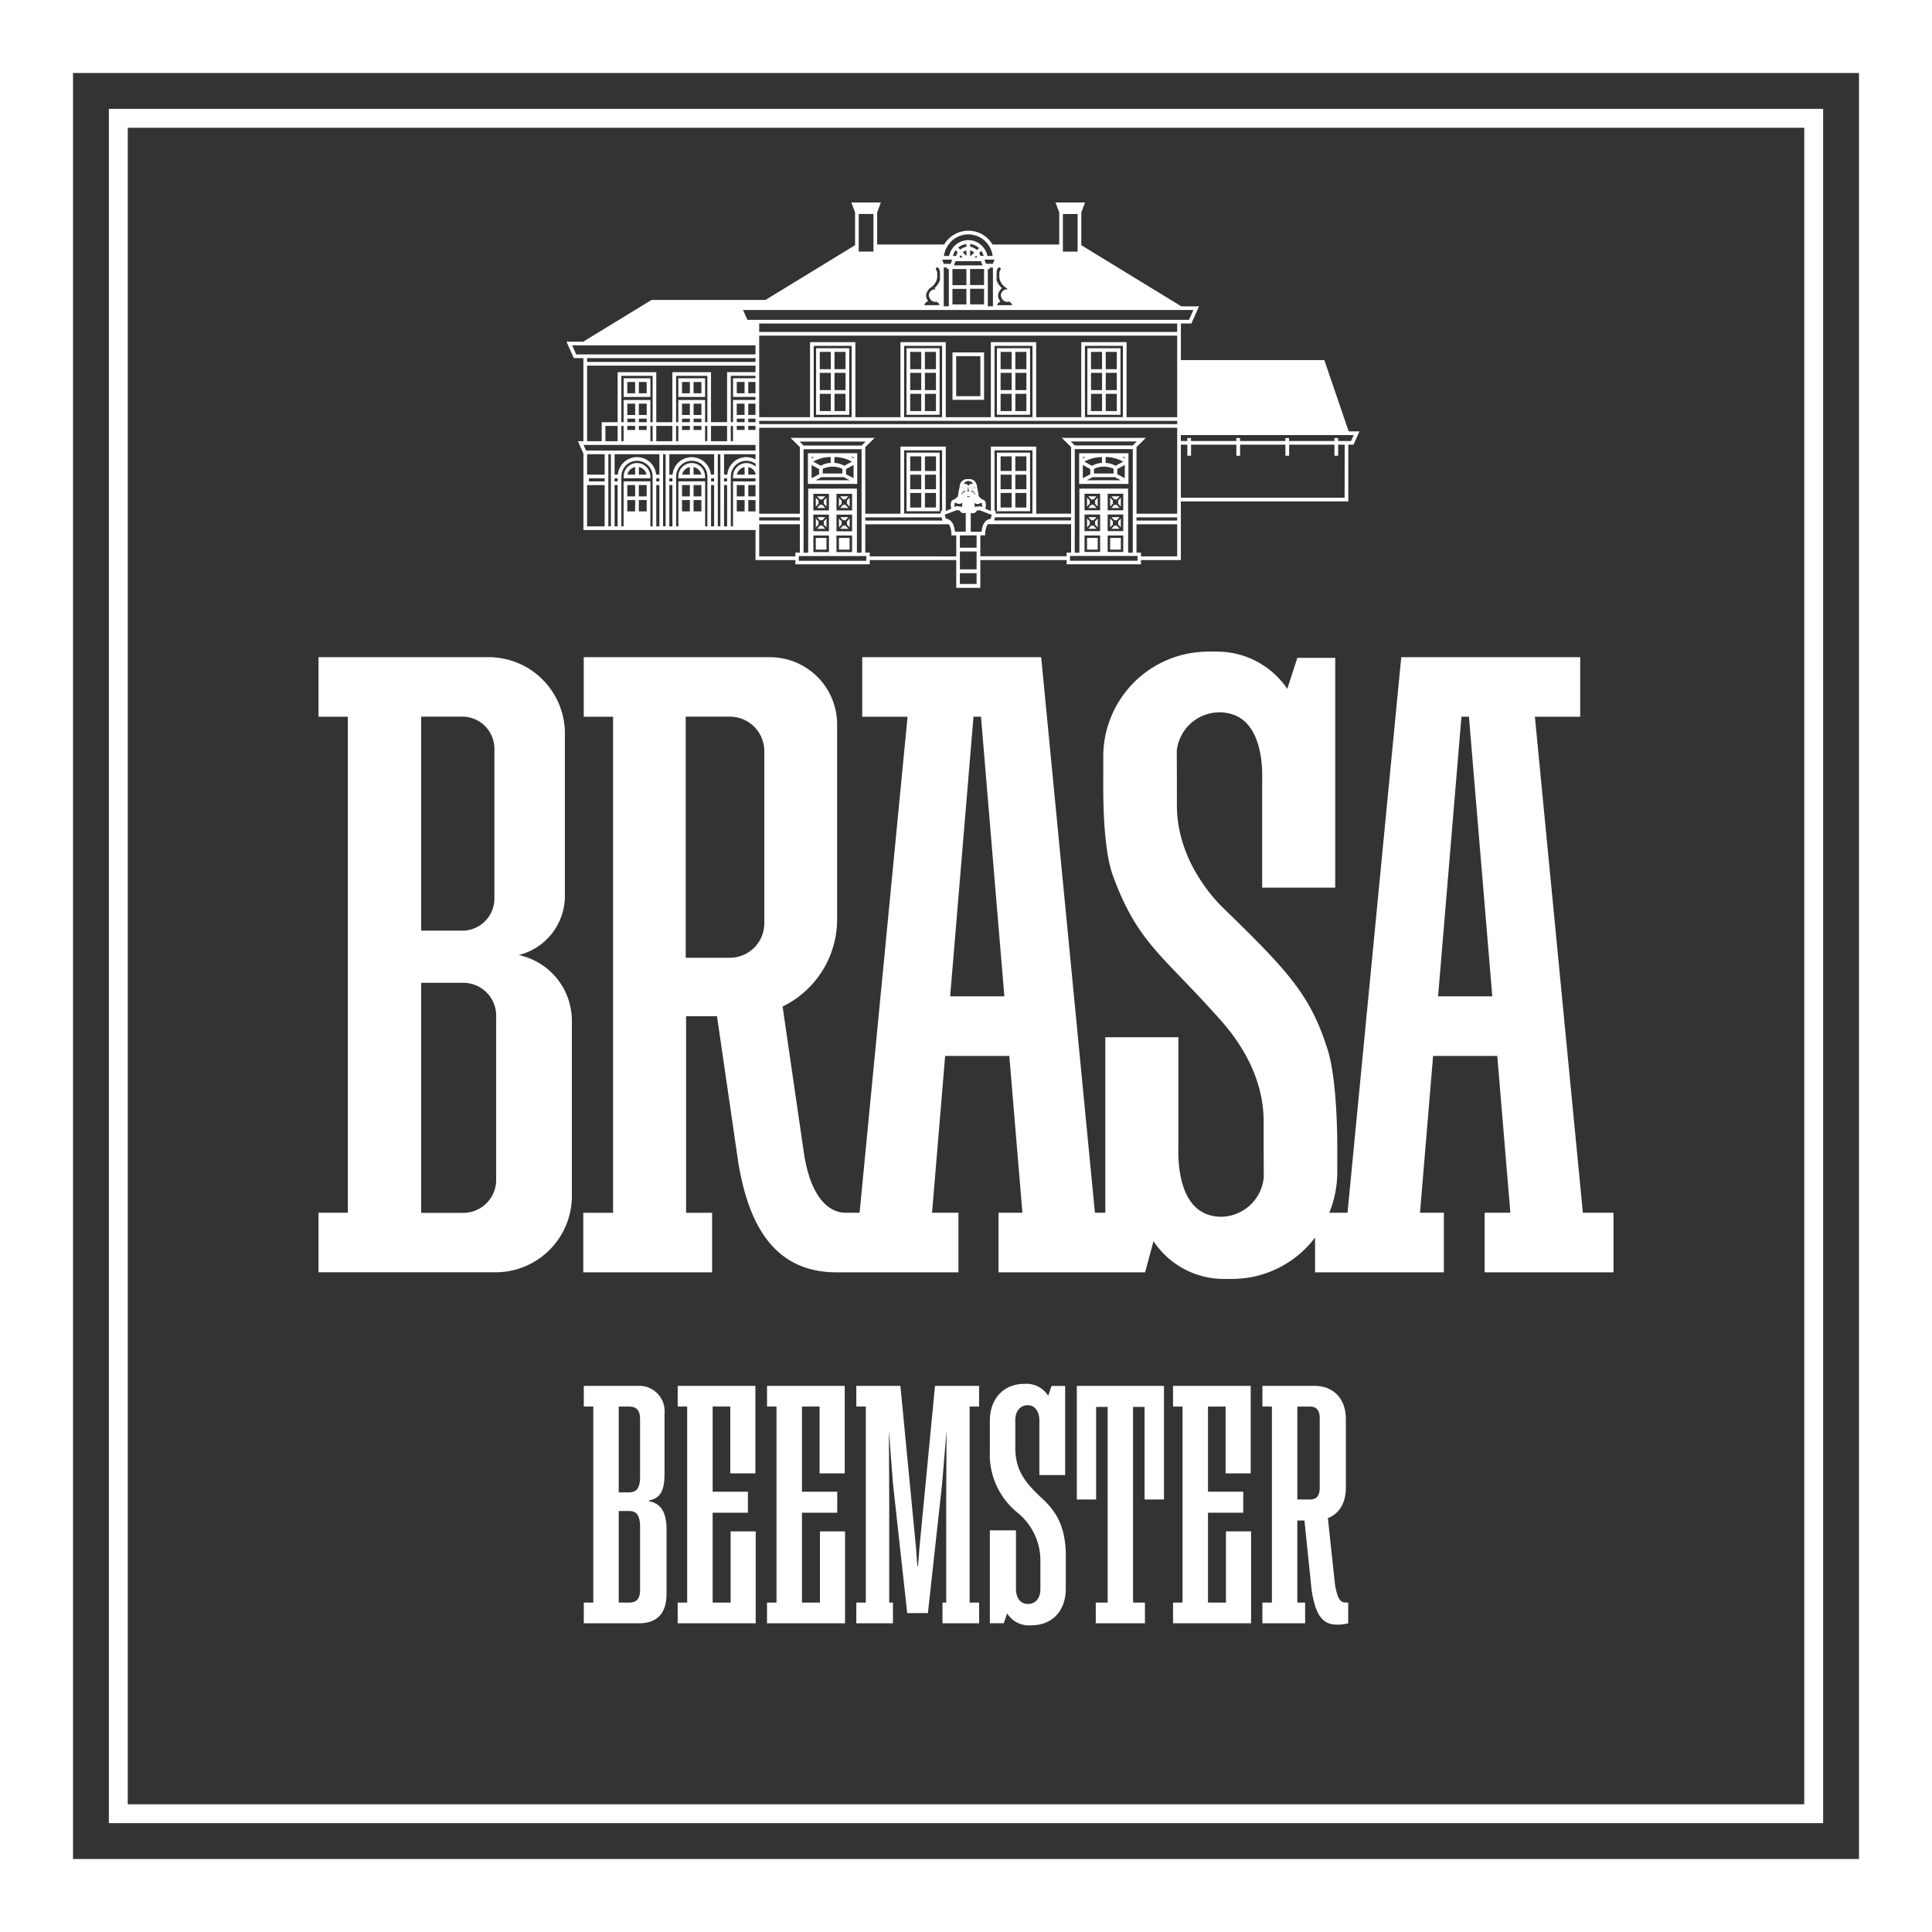 <?xml version="1.0" encoding="UTF-8"?> <svg xmlns="http://www.w3.org/2000/svg" xmlns:xlink="http://www.w3.org/1999/xlink" id="Group_61" data-name="Group 61" width="260" height="260" viewBox="0 0 260 260"><rect x="0" y="0" width="260" height="260" fill="#333333" stroke="none"/><defs><clipPath id="clip-path"><rect id="Rectangle_106" data-name="Rectangle 106" width="260" height="260" fill="none"></rect></clipPath></defs><path id="Path_128" data-name="Path 128" d="M244.13,244.131H18.514V18.515H244.13Zm2.542-228.158H15.973v230.7h230.7Z" transform="translate(-1.322 -1.322)" fill="#fff"></path><path id="Path_129" data-name="Path 129" d="M9.826,9.826H250.174V250.174H9.826ZM0,260H260V0H0Z" fill="#fff"></path><g id="Group_60" data-name="Group 60"><g id="Group_59" data-name="Group 59" clip-path="url(#clip-path)"><path id="Path_130" data-name="Path 130" d="M220.1,171.121l-6.457-66.751h6.1V96.355H195.657l-7.232,74.765h-2.453a14.582,14.582,0,0,0,1.078-5.515v-3.221c0-1.731-.052-9.309-1.315-13.27-2.282-7.157-5.053-10.3-14.023-18.992-1.459-1.414-6.245-6.622-6.245-13.807,0-4.932-.019-7.327-.019-7.327a5.786,5.786,0,0,1,5.739-5.213,5.677,5.677,0,0,1,1.683.253c3.284,1.014,3.978,5.051,4.072,7.711v15.628h9.831V96.449h-5.1l-1.353,4.166a11.421,11.421,0,0,0-9.433-5.012h-1.331c-.1,0-.2,0-.3.01a14.129,14.129,0,0,0-13.7,14.079v3.147c0,1.69-.094,9.139,1.315,12.961,3.287,8.924,6.528,10.521,14.022,18.89,1.375,1.535,6.246,6.779,6.246,14.135,0,5.048.018,7.5.018,7.5a5.839,5.839,0,0,1-5.739,5.336,5.564,5.564,0,0,1-1.683-.26c-3.284-1.039-3.977-5.171-4.072-7.895v-16h-9.831v23.609h-1.4L147.2,96.355H123.119v8.015h6.1l-6.457,66.751H120.9c-2.482,0-4.75-2.361-5.616-7.943l-2.882-19.81a13.042,13.042,0,0,0,7.338-11.695v-26.3a9.044,9.044,0,0,0-9.017-9.016H85.642v8.015h3.945v66.751H85.579v8.016h17.336v-8.016h-3.5V144.676h4.161l2.877,19.785c1.1,6.377,3.717,14.675,13.164,14.675h16.451v-8.016h-3.554l1.763-21.1h8.635l1.763,21.1h-3.212v8.016h19.725l1.13-4.194a11.349,11.349,0,0,0,9.4,5.086h1.331c.1,0,.2,0,.3-.01a13.989,13.989,0,0,0,10.709-5.562v4.68h17.335v-8.016h-3.212l1.763-21.1h8.636l1.762,21.1h-3.46v8.016h17.335v-8.016Zm-43.148-58.684v1.427l-.009-2.009c.006.2.009.4.009.582m-67.011,19.741a4.639,4.639,0,0,1-4.626,4.626H99.363V104.357h5.952a4.64,4.64,0,0,1,4.626,4.626ZM134.95,142l3.143-37.634H139.1L142.246,142Zm30.7,20.792v-1.46l.008,2.056c-.006-.208-.008-.408-.008-.6M200.614,142l3.143-37.634h1.009L207.911,142Z" transform="translate(-7.084 -7.914)" fill="#fff"></path><path id="Path_131" data-name="Path 131" d="M73.681,136.507a8.2,8.2,0,0,0,6.209-7.928V106.658A10.266,10.266,0,0,0,69.654,96.422H46.734v8.016h3.945v66.751H46.734V179.2H70.593a10.266,10.266,0,0,0,10.236-10.236v-23.64a9.053,9.053,0,0,0-7.148-8.82M60.549,104.424h5.544a4.323,4.323,0,0,1,4.31,4.31v20.184a4.323,4.323,0,0,1-4.31,4.31H60.549Zm10.093,62.364a4.428,4.428,0,0,1-4.415,4.415H60.549v-30.96h5.679a4.427,4.427,0,0,1,4.415,4.414Z" transform="translate(-3.869 -7.982)" fill="#fff"></path><path id="Path_132" data-name="Path 132" d="M188.381,60.514l-3.283-9.6h-19.3V45.994h1.413l1.03-2.312h-2.384L152.4,35.456v-4.4l.5-1.348h-3.974l.5,1.348v4.309H140.45a3.779,3.779,0,0,0-6.508,0h-9.017V31.055l.5-1.346h-3.974l.5,1.346v4.4l-12.06,7.372H94.552l-9.186,5.615h-2.25l.985,2.211h1.292v11.18H84.65l.744,1.67V73.791h23.161v4.038h5.369V78.4h10v-.567h11.643v3.734h3.242V77.828h11.616V78.4h10v-.567h5.369V69.936h22.535V62.3h.7l.8-1.79ZM149.92,31.259H151.9v5.066H149.92ZM141,39.089a.993.993,0,0,1,.253-.628.218.218,0,0,1,.25.341c-.171.221-.131.381-.137,1.006a1.931,1.931,0,0,0,.83,1.325,1.474,1.474,0,0,1,.671,1.1,1.2,1.2,0,0,1-.289.734c.119.069.51.315.51.565h-2.018c0-.213.284-.423.442-.524a1.225,1.225,0,0,1-.323-.775,1.426,1.426,0,0,1,.548-1,.56.56,0,0,1-.1-.075,2.524,2.524,0,0,1-.64-.972Zm-1.432-1.128-.205-.563h1.346l-.205.563Zm.936.5v5.217h-.688V38.662h.249v-.2Zm-6.272-2.595a3.309,3.309,0,0,1,.3-.5,3.145,3.145,0,0,1,1.375-1.1,3.285,3.285,0,0,1,3.947,1.1,3.314,3.314,0,0,1,.3.5,3.251,3.251,0,0,1,.311,1.039h-.7a2.608,2.608,0,0,0-.456-1.039,2.658,2.658,0,0,0-.477-.5,2.569,2.569,0,0,0-3.285,0,2.662,2.662,0,0,0-.478.5,2.607,2.607,0,0,0-.455,1.039h-.7a3.251,3.251,0,0,1,.311-1.039m.83,2.8h1.881v2.166h-1.881Zm1.881,4.765h-1.881v-2.1h1.881Zm-1.676-5.26.2-.563h3.438l.205.563Zm-.141-1.265a2.1,2.1,0,0,1,.369-.776l.277.288a1.7,1.7,0,0,0-.215.488Zm1.247-1.039a1.68,1.68,0,0,0-.267.183l-.177-.183-.091-.094a2.115,2.115,0,0,1,.749-.4,2.155,2.155,0,0,1,.355-.072v.375a1.683,1.683,0,0,0-.57.194m.57.3v.749l-.493-.512a1.194,1.194,0,0,1,.493-.238m-.5.941h-.427a1.19,1.19,0,0,1,.119-.32Zm1.917-1a1.743,1.743,0,0,0-.916-.443v-.375a2.174,2.174,0,0,1,.355.072,2.125,2.125,0,0,1,.846.481l-.017.016Zm.014,1h-.358l.274-.254a1.148,1.148,0,0,1,.083.254m-.38-.657-.55.511v-.8a1.209,1.209,0,0,1,.55.284m.671.055.3-.282a2.109,2.109,0,0,1,.292.678h-.432a1.672,1.672,0,0,0-.164-.4m-1.221,4.819h1.882v2.1h-1.882Zm0-2.663h1.882v2.166h-1.882ZM135.023,37.4l-.2.563h-.936l-.205-.563Zm-.453,1.264v5.013h-.687V38.457h.439v.2Zm-2.776,4.3a1.2,1.2,0,0,1-.29-.734,1.474,1.474,0,0,1,.671-1.1,1.931,1.931,0,0,0,.83-1.325c-.005-.626.034-.785-.137-1.006a.218.218,0,0,1,.25-.341,1.046,1.046,0,0,1,.261.7v.984a2.434,2.434,0,0,1-.648,1.006.56.56,0,0,1-.1.075,1.426,1.426,0,0,1,.548,1,1.226,1.226,0,0,1-.323.775c.158.1.442.311.442.524h-2.018c0-.25.391-.5.511-.565m-9.346-11.707h1.98v5.066h-1.98ZM88.252,73.3H85.89v-5.56h2.362Zm0-6.057H86.138v-.414h2.114Zm0-.91H85.89V63.583h2.362Zm.842,6.959h-.345v-9.7h.345ZM90,73.3h-.414V67.734H90Zm0-6.057h-.414v-.414H90Zm2.353,4.035H91.3V69.751h1.058Zm0-2.017H91.3V67.735h1.058Zm1.554,2.017H92.85V69.751h1.058Zm0-2.017H92.85V67.735h1.058Zm.8,4.034h-.3V67.238H90.8V73.29h-.3V66.576a2.218,2.218,0,0,1,.025-.248,2.094,2.094,0,0,1,4.161,0,2.22,2.22,0,0,1,.025.248Zm.909.005H95.2V67.734h.413Zm0-6.057H95.2v-.414h.413Zm0-.91H95.18a2.587,2.587,0,0,0-5.153,0h-.438V63.583h6.029Zm.841,6.959h-.345v-9.7h.345Zm.909.008h-.413V67.734h.414Zm0-6.057h-.414v-.414h.414Zm2.352,4.035H98.664V69.751H99.72Zm0-2.017H98.664V67.735H99.72Zm1.555,2.017h-1.058V69.751h1.058Zm0-2.017h-1.058V67.735h1.058Zm.8,4.034h-.3V67.238h-3.6V73.29h-.3V66.576a2.021,2.021,0,0,1,.025-.248,2.093,2.093,0,0,1,4.16,0,2.023,2.023,0,0,1,.026.248Zm.909.005h-.413v-5.56h.413Zm0-6.057h-.413v-.415h.413Zm0-.91h-.438a2.587,2.587,0,0,0-5.152,0h-.438V63.583h6.029Zm.841,6.959h-.345v-9.7h.345Zm.909.008h-.413V67.734h.413Zm0-6.057h-.413v-.414h.414Zm2.353,4.035H106.03V69.751h1.057Zm0-2.017H106.03V67.735h1.057Zm1.468,2.017h-.971V69.751h.971Zm0-2.017h-.971V67.735h.971Zm0-2.928h-.971V65.315a1.284,1.284,0,0,1,.971.847Zm0-1.071a1.789,1.789,0,0,0-3,1.071,1.842,1.842,0,0,0-.025.248v.249h3.02v.414h-3.02V73.29h-.3V66.576a2.023,2.023,0,0,1,.026-.248,2.088,2.088,0,0,1,3.3-1.462Zm-1.468.058v1.014h-1.033a1.3,1.3,0,0,1,1.033-1.014m1.468-1.023a2.567,2.567,0,0,0-3.795,2.036h-.438V63.583h4.233Zm0-1.952v.747H85.75l-.337-.756h23.141Zm-20.2-2.565H90v2.059H88.351Zm6.055-.5V56.288H90.8v2.991h-.3v-6.24h4.211v6.24Zm.3,2.555h-.3V59.775h.3ZM92.851,58.8H93.91v.478H92.851Zm1.058,1.522H92.85v-.547h1.058Zm-1.058-3.539H93.91v1.522H92.851ZM91.3,58.8h1.058v.478H91.3Zm1.058,1.522H91.3v-.547h1.058ZM91.3,56.784h1.058v1.522H91.3Zm-.5,5.05h-.3V59.775h.3Zm4.4-2.059h2.163v2.059H95.2Zm6.566-.5V56.288h-3.6v2.991h-.3v-6.24h4.211v6.24Zm.3,2.555h-.3V59.775h.3ZM100.217,58.8h1.058v.478h-1.058Zm1.058,1.522h-1.058v-.547h1.058Zm-1.058-3.539h1.058v1.522h-1.058ZM98.664,58.8H99.72v.478H98.664Zm1.057,1.522H98.664v-.547H99.72Zm-1.057-3.539H99.72v1.522H98.664Zm-.5,5.05h-.3V59.775h.3Zm4.4-2.059h2.164v2.059h-2.164Zm2.659,0h.3v2.059h-.3Zm1.856-.5H106.03V58.8h1.057Zm-1.057-2.495h1.057v1.522H106.03Zm1.057,3.539H106.03v-.547h1.057Zm1.468-.294v.294h-.971v-.548h.971Zm0-.925v.176h-.971V58.8h.971Zm0-.8h-.971V56.784h.971Zm0-2.92h-.971V53.863h.971Zm0-2.018h-3.02v2.514h3.02v.407h-3.02v2.991h-.3v-6.24h3.324Zm-1.468,2.018H106.03V53.863h1.057Zm1.468-2.842h-3.819v6.736h-2.164V52.543h-5.2v6.736H95.2V52.543H90v6.736H87.855v2.555H85.89V51.668h22.665Zm0-1.37H85.89v-.518h22.665Zm0-1.014H84.423l-.543-1.219h24.674Zm5.369,26.678v.5H109.05V73.01h5.473v3.827Zm-4.873-4.752h5.473v.43H109.05Zm14.416,5.247v.605h-9.085v-.643h9.085Zm10.345-6.105a.462.462,0,0,0-.152-.038h0l-.015,0c-.006,0-.008.005-.014.006a.138.138,0,0,0-.107.051l0,0a.29.29,0,0,0-.037.142c0,.01,0,.02,0,.031a1.234,1.234,0,0,0,.014.165v0l0,.023,0-.023v0h-4.941V63.055h5.109v8.135a.44.44,0,0,1,.152.038m-.211.858c.034.13.078.3.115.429H123.324v-.429Zm-10.773-9.668H115.02l-.542-.533h8.892Zm-7.185,5.8v8.619h-.624V62.913h7.808V76.837H122.2V68.218Zm3.806,3.5h2.1v2.234h-2.1Zm2.1,5.037h-2.1V74.522h2.1Zm-2.1-7.839h2.1v2.234h-2.1Zm-3.113,2.8h2.1v2.234h-2.1Zm2.1,5.037h-2.1V74.522h2.1Zm-2.1-7.839h2.1v2.234h-2.1Zm7.588,8.415v-.5h-.6V73.01h11.233a1.113,1.113,0,0,1,.162.285,2.724,2.724,0,0,1,.139.5c.01.056.02.109.028.154a1.868,1.868,0,0,1,.023.568h.658v2.82Zm14.091-6.985-.009-.029L138,70.3a.3.3,0,0,1,.009-.087l.005-.07a.545.545,0,0,0,.333.131.592.592,0,0,0,.061.011h0a.63.63,0,0,0,.443-.151c.1.016.167.033.169.052s.006.064.012.116l0,.036c0,.044.007.089.009.136,0,.02,0,.034,0,.052a.879.879,0,0,1,0,.1c0,.017-.009.016-.013.027s-.009.039-.019.039h0c-.075-.016-.106-.05-.217-.083-.024-.007-.04-.015-.059-.021l-.036-.013a.323.323,0,0,0-.034-.009c-.006,0-.015,0-.02,0a.063.063,0,0,0-.05.025.356.356,0,0,1-.066.059.084.084,0,0,1-.021.008.064.064,0,0,1-.071,0c-.016-.011-.031-.024-.047-.034l-.016-.01-.026-.013h-.012l-.011,0,0,0a.069.069,0,0,0-.051.028.136.136,0,0,1-.086.06.07.07,0,0,1-.06-.017.136.136,0,0,0-.08-.037l0,0h0c0-.012,0-.026,0-.038a.349.349,0,0,0-.02-.236m-.327-1.72-.042-.018a.325.325,0,0,0-.122-.025.485.485,0,0,0-.023-.051l-.107.046.1-.057v0l-.012-.022a1.106,1.106,0,0,0,.113.017l.256.023.012,0v0a.548.548,0,0,0,.03.1c.008.017.034.068.181.173,0,.034,0,.068,0,.1s-.014.088-.025.137a.2.2,0,0,1-.028-.067.537.537,0,0,0-.168-.274.609.609,0,0,0-.162-.093m.116,1.812a.666.666,0,0,1-.032-.11.666.666,0,0,0,.032.11m-.109.435c-.008.018-.017.041-.025.066h0c.008-.024.017-.047.025-.065m-.718-1.545h0c.007-.02.017-.038.024-.059a.037.037,0,0,1,.039-.03.277.277,0,0,0,.151.023.342.342,0,0,0,.166-.025c.007,0,.017.013.028.049,0,.015.013.028.017.042a.376.376,0,0,0-.212.059.371.371,0,0,0-.211-.059m.017.235a.217.217,0,0,0-.027,0l.01,0c.007,0,.009,0,.017,0m.15-1.558.022-.009c.025.159.049.346.048.382a.4.4,0,0,0,.06.22l0,0-.033,0a.256.256,0,0,1-.038,0h-.05a.689.689,0,0,1-.087,0l-.029,0,0-.01a.407.407,0,0,0,.058-.215c0-.039.024-.235.044-.373m-.005,0,.025-.017,0,.013a.079.079,0,0,1-.028,0m.194.611.045-.025.016-.008-.015.008-.046.026Zm.068.947.009,0a.185.185,0,0,0-.026,0c.006,0,.008,0,.017,0m0-1.579a.183.183,0,0,0,.145.012.408.408,0,0,0-.129.1c-.005-.04-.011-.075-.016-.108m.242.306c.023-.028.053-.038.115-.027a.117.117,0,0,1,.076.044c-.069-.007-.145-.013-.191-.017m.442-.056a.391.391,0,0,0-.23-.262.159.159,0,0,0-.022-.008l.022,0a.481.481,0,0,1,.223.094.622.622,0,0,1,.01.148l0,.025m-.23-.633c-.012,0-.019-.009-.032-.011a.654.654,0,0,0-.327.022.186.186,0,0,0-.181.049.164.164,0,0,0-.02.158.187.187,0,0,0-.047-.028.153.153,0,0,0-.07-.017l-.017.116-.018-.116a.212.212,0,0,0-.056.012c-.006,0-.011.007-.017.01a.162.162,0,0,0-.017-.136.223.223,0,0,0-.194-.052.657.657,0,0,0-.314-.017c-.01,0-.017.007-.026.009l.026-.025a2.019,2.019,0,0,0,.24-.252.64.64,0,0,1,.241-.117c.027,0,.048-.013.076-.013s.057,0,.1,0c.027,0,.054,0,.083,0s.048.01.073.012a.633.633,0,0,1,.242.119,2.014,2.014,0,0,0,.24.25l.012.012.025.025c-.009,0-.016-.007-.025-.009m-.936.4c0,.017,0,.031-.008.05a.4.4,0,0,0-.1-.06.248.248,0,0,0,.106.009m-.2.286-.191.017a.119.119,0,0,1,.076-.044.3.3,0,0,1,.044,0,.084.084,0,0,1,.071.031m.061.227c.021,0,.036-.006.056-.008l-.015.028a.339.339,0,0,0-.03.065.362.362,0,0,0-.051.01l-.042.019a.5.5,0,0,0-.329.367c-.012.038-.022.057-.023.063l-.006,0c-.009-.047-.017-.093-.022-.133a1.145,1.145,0,0,1,0-.124.486.486,0,0,0,.151-.15.53.53,0,0,0,.03-.105v0l.284-.026m-.472-.358a.7.7,0,0,1,.01-.11.5.5,0,0,1,.205-.083.333.333,0,0,0-.216.194m.061,1.987,0,.028a.19.19,0,0,0,.007.039.32.32,0,0,1,.008.086l-.007.022-.009.029a.343.343,0,0,0-.019.236c0,.012,0,.026,0,.038h0l0,0a.136.136,0,0,0-.08.037.07.07,0,0,1-.06.017.136.136,0,0,1-.086-.06.067.067,0,0,0-.051-.028l0,0-.011,0A.107.107,0,0,0,136,70.6l-.016.008-.046.035a.066.066,0,0,1-.072,0,.1.1,0,0,1-.021-.008.356.356,0,0,1-.066-.059.063.063,0,0,0-.05-.025c-.005,0-.014,0-.02,0a.323.323,0,0,0-.034.009l-.036.013h0a.569.569,0,0,1-.058.021c-.111.034-.142.068-.217.083h0c-.01,0-.014-.024-.019-.039s-.01-.01-.013-.027,0-.063,0-.1,0-.035,0-.055c0-.047.005-.092.009-.136l0-.036,0-.045c0-.027.005-.059.007-.072s.072-.037.17-.052a.636.636,0,0,0,.444.151h.005a.548.548,0,0,0,.388-.139m-.68.968a.546.546,0,0,0,.337.036l.02.006a.577.577,0,0,0,.546.386h.046l.061-.01a.694.694,0,0,0,.161-.054v2.542H135.4q-.008-.08-.025-.165l-.01-.053,0-.007a4.065,4.065,0,0,0-.118-.5,2.264,2.264,0,0,0-.108-.285,1.346,1.346,0,0,0-.389-.5,1.033,1.033,0,0,0-.3-.166l-.137-.035-.019,0-.14-.077c-.014-.051-.127-.482-.128-.49Zm2.632,9.956h-2.25V79.59h2.25Zm0-1.972h-2.25V76.675h2.25Zm0-2.915h-2.25V74.512h2.25Zm-.788-2.163V71.475a.694.694,0,0,0,.161.054l.045.008.061,0a.566.566,0,0,0,.057-.008.583.583,0,0,0,.493-.379h0l.013,0a.546.546,0,0,0,.337-.036l1.655.637v.006l-.131.5-.01,0-.1.071-.082-.008-.1.036a1.033,1.033,0,0,0-.3.166,1.356,1.356,0,0,0-.389.5,3.225,3.225,0,0,0-.228.788l-.01.054c-.01.056-.018.111-.025.164h-1.452Zm12.9,2.82v.5H138.81v-2.82h.658a1.518,1.518,0,0,1-.012-.205c0-.041,0-.089.006-.139a1.753,1.753,0,0,1,.029-.223c.015-.08.032-.181.057-.289a1.591,1.591,0,0,1,.271-.644l0,0h11.206v3.827Zm-4.6-5.253h-4.942v0l0,.023,0-.023v0a1.227,1.227,0,0,0,.014-.165c0-.011,0-.021,0-.031a.29.29,0,0,0-.037-.142l0,0a.138.138,0,0,0-.107-.051c-.006,0-.007-.006-.013-.006s-.011,0-.016,0h0V63.055h5.11Zm5.2.5v.429H140.662l.005-.019c.012-.043.086-.323.107-.4l0-.006Zm8.943,5.853h-9.085v-.644h9.085Zm-8.448-15.024h7.809V76.837h-.625V68.218h-6.56v8.619h-.625Zm-.541-1.029h8.892l-.541.533h-7.809Zm4.971,9.834h2.1v2.234h-2.1Zm2.1,5.037h-2.1V74.522h2.1Zm-2.1-7.839h2.1v2.234h-2.1Zm-3.113,2.8h2.1v2.234h-2.1Zm2.1,5.037h-2.1V74.522h2.1Zm-2.1-7.839h2.1v2.234h-2.1ZM165.3,77.332h-4.874v-.5h-.6V73.01H165.3Zm0-4.818h-5.473v-.43H165.3Zm0-.925h-5.473V62.625l1.207-1.189.05-.049H149.768l1.258,1.237v8.963h-4.7v-9.03h-6.1v8.658c.032-.018.032-.016,0,0-.007,0-.02,0-.027.008l-.731-.321a1.3,1.3,0,0,0,.058-.74c-.028-.3-.2-.444-.553-.518a.411.411,0,0,0-.182-.211.34.34,0,0,1-.166-.166.862.862,0,0,1-.073-.324,1.206,1.206,0,0,0-.017-.146c-.028-.146-.126-.615-.162-.779,0-.016-.006-.038-.011-.065s-.007-.042-.01-.064a1.109,1.109,0,0,0-.5-.836,1.072,1.072,0,0,0-.529-.123l-.077,0a.114.114,0,0,0-.055.024.107.107,0,0,0-.054-.024l-.077,0a1.022,1.022,0,0,0-1.036,1.025c0,.027-.007.049-.01.063-.038.162-.134.633-.163.779a1.2,1.2,0,0,0-.016.146.87.87,0,0,1-.074.324.338.338,0,0,1-.165.166.412.412,0,0,0-.182.208c-.354.072-.526.2-.553.493a1.358,1.358,0,0,0,.056.768l-.732.322c-.007-.006-.019,0-.028-.008a.226.226,0,0,0-.108-.032.224.224,0,0,1,.108.029V62.558h-6.1v9.03h-4.73V62.625l1.258-1.237H113.266l1.258,1.237v8.963H109.05V60.029H165.3Zm0-12.056H109.05V59.1H165.3Zm-48.915-.93V49h5.109V58.6ZM128.551,49h5.109V58.6h-5.109Zm12.167,0h5.11V58.6h-5.11Zm12.167,0h5.11V58.6h-5.11ZM165.3,58.607H158.49V48.5h-6.1V58.607h-6.066V48.5h-6.1V58.607h-6.066V48.5h-6.1V58.607h-6.066V48.5h-6.1V58.607H109.05V47.629H165.3Zm0-11.474H109.05V45.994H165.3ZM108.554,45.5h-1.091l-.588-1.32h60.6l-.588,1.32Zm79.279,23.941H165.794V62.3h.871v1.489h.5V62.3h6.1v1.489h.5V62.3h6.1v1.489h.5V62.3h6.1v1.489h.5V62.3h.875Zm.873-7.632h-1.748v-.4h-.5v.4h-6.1v-.4h-.5v.4h-6.1v-.4h-.5v.4h-6.1v-.4h-.5v.4h-.871v-.8h23.267Z" transform="translate(-6.88 -2.459)" fill="#fff"></path><path id="Path_133" data-name="Path 133" d="M93.3,67.938a1.8,1.8,0,0,0-1.777,1.554,1.7,1.7,0,0,0-.025.248v.249h3.6v-.249a1.7,1.7,0,0,0-.026-.248A1.8,1.8,0,0,0,93.3,67.938m-.249,1.554H92.015a1.3,1.3,0,0,1,1.034-1.014Zm.5,0V68.478a1.3,1.3,0,0,1,1.035,1.014Z" transform="translate(-7.574 -5.624)" fill="#fff"></path><path id="Path_134" data-name="Path 134" d="M101.327,67.938a1.8,1.8,0,0,0-1.777,1.554,1.7,1.7,0,0,0-.025.248v.249h3.6v-.249a1.841,1.841,0,0,0-.025-.248,1.8,1.8,0,0,0-1.778-1.554m-.249,1.554h-1.034a1.3,1.3,0,0,1,1.034-1.014Zm.5,0V68.478a1.294,1.294,0,0,1,1.035,1.014Z" transform="translate(-8.239 -5.624)" fill="#fff"></path><path id="Path_135" data-name="Path 135" d="M91.5,58.015h3.6V55.5H91.5ZM93.545,56H94.6V57.52H93.545Zm-1.554,0h1.058V57.52H91.991Z" transform="translate(-7.574 -4.594)" fill="#fff"></path><path id="Path_136" data-name="Path 136" d="M99.526,58.015h3.6V55.5h-3.6ZM101.575,56h1.058V57.52h-1.058Zm-1.553,0h1.057V57.52h-1.057Z" transform="translate(-8.239 -4.594)" fill="#fff"></path><path id="Path_137" data-name="Path 137" d="M133.005,74.3h4.46V66.417h-4.46Zm2.477-7.385h1.488v1.966h-1.488Zm0,2.461h1.488V71.34h-1.488Zm0,2.462h1.488V73.8h-1.488Zm-1.98-4.923h1.484v1.966H133.5Zm0,2.461h1.484V71.34H133.5Zm0,2.462h1.484V73.8H133.5Z" transform="translate(-11.01 -5.498)" fill="#fff"></path><path id="Path_138" data-name="Path 138" d="M150.729,66.417h-4.46V74.3h4.46ZM148.251,73.8h-1.486V71.836h1.486Zm0-2.462h-1.486V69.374h1.486Zm0-2.462h-1.486V66.912h1.486Zm1.983,4.924h-1.489V71.836h1.489Zm0-2.462h-1.489V69.374h1.489Zm0-2.462h-1.489V66.912h1.489Z" transform="translate(-12.108 -5.498)" fill="#fff"></path><path id="Path_139" data-name="Path 139" d="M125.176,70.633V66.5h-6.639v4.13ZM122.1,67.007a4.757,4.757,0,0,1,2.354.63l-1.024.555a2.778,2.778,0,0,0-1.33-.388Zm1.07,1.6v.623h-2.636V68.6a3.078,3.078,0,0,1,2.636,0m-1.567-.8a2.8,2.8,0,0,0-1.325.39l-1.028-.557a4.76,4.76,0,0,1,2.354-.63ZM119.033,67h.347a3.531,3.531,0,0,0-.347.187Zm0,1.082,1.009.547v.7l-1.009.533Zm.531,2.055.788-.415h3.008l.788.415Zm5.115,0Zm0-.913v.632l-1.01-.533,0-.693,1.012-.548Zm0-2.037a3.548,3.548,0,0,0-.348-.188h.348Z" transform="translate(-9.812 -5.505)" fill="#fff"></path><rect id="Rectangle_102" data-name="Rectangle 102" width="1.437" height="1.573" transform="translate(109.787 72.393)" fill="#fff"></rect><path id="Path_140" data-name="Path 140" d="M120.887,73.617a.356.356,0,0,1-.051.178l.391.427V73.016l-.389.426a.357.357,0,0,1,.05.175" transform="translate(-10.003 -6.044)" fill="#fff"></path><path id="Path_141" data-name="Path 141" d="M120.575,77.1a.367.367,0,0,1-.29,0l-.407.446h1.1Z" transform="translate(-9.923 -6.382)" fill="#fff"></path><path id="Path_142" data-name="Path 142" d="M120.044,73.617a.368.368,0,0,1,.045-.17l-.393-.431v1.206l.4-.433a.36.36,0,0,1-.048-.172" transform="translate(-9.908 -6.044)" fill="#fff"></path><path id="Path_143" data-name="Path 143" d="M120.434,73.225a.378.378,0,0,1,.145.029l.4-.438h-1.1l.4.442a.38.38,0,0,1,.151-.033" transform="translate(-9.923 -6.028)" fill="#fff"></path><path id="Path_144" data-name="Path 144" d="M120.434,74.076a.369.369,0,0,1-.149-.031l-.406.446h1.1l-.4-.443a.38.38,0,0,1-.141.028" transform="translate(-9.923 -6.129)" fill="#fff"></path><path id="Path_145" data-name="Path 145" d="M120.283,76.313a.368.368,0,0,1,.3,0l.4-.438h-1.1Z" transform="translate(-9.923 -6.281)" fill="#fff"></path><path id="Path_146" data-name="Path 146" d="M120.839,76.5a.369.369,0,0,1,.05.175.361.361,0,0,1-.05.176v0l.39.427V76.072Z" transform="translate(-10.003 -6.297)" fill="#fff"></path><path id="Path_147" data-name="Path 147" d="M120.09,76.843a.34.34,0,0,1,0-.341l-.393-.431v1.205l.392-.428Z" transform="translate(-9.908 -6.297)" fill="#fff"></path><rect id="Rectangle_103" data-name="Rectangle 103" width="1.437" height="1.573" transform="translate(112.9 72.393)" fill="#fff"></rect><path id="Path_148" data-name="Path 148" d="M123.969,77.1a.363.363,0,0,1-.141.028.373.373,0,0,1-.15-.031l-.407.446h1.1Z" transform="translate(-10.204 -6.382)" fill="#fff"></path><path id="Path_149" data-name="Path 149" d="M124.281,73.617a.356.356,0,0,1-.051.178l.391.427V73.016l-.389.426a.357.357,0,0,1,.05.175" transform="translate(-10.284 -6.044)" fill="#fff"></path><path id="Path_150" data-name="Path 150" d="M123.827,74.076a.365.365,0,0,1-.149-.031l-.406.446h1.1l-.4-.443a.38.38,0,0,1-.141.028" transform="translate(-10.204 -6.129)" fill="#fff"></path><path id="Path_151" data-name="Path 151" d="M123.827,73.225a.378.378,0,0,1,.145.029l.4-.438h-1.1l.4.442a.38.38,0,0,1,.151-.033" transform="translate(-10.204 -6.028)" fill="#fff"></path><path id="Path_152" data-name="Path 152" d="M123.438,73.617a.368.368,0,0,1,.045-.17l-.393-.431v1.206l.4-.433a.36.36,0,0,1-.048-.172" transform="translate(-10.189 -6.044)" fill="#fff"></path><path id="Path_153" data-name="Path 153" d="M123.676,76.313a.368.368,0,0,1,.3,0l.4-.438h-1.1Z" transform="translate(-10.204 -6.281)" fill="#fff"></path><path id="Path_154" data-name="Path 154" d="M124.232,76.5a.366.366,0,0,1,.05.174.361.361,0,0,1-.05.176v0l.39.427v-1.2Z" transform="translate(-10.284 -6.297)" fill="#fff"></path><path id="Path_155" data-name="Path 155" d="M123.484,76.843a.34.34,0,0,1,0-.341l-.393-.431v1.205l.392-.428Z" transform="translate(-10.189 -6.297)" fill="#fff"></path><rect id="Rectangle_104" data-name="Rectangle 104" width="1.437" height="1.573" transform="translate(146.288 72.393)" fill="#fff"></rect><path id="Path_156" data-name="Path 156" d="M160.229,74.076a.381.381,0,0,1-.149-.031l-.407.446h1.1l-.4-.443a.38.38,0,0,1-.141.028" transform="translate(-13.218 -6.129)" fill="#fff"></path><path id="Path_157" data-name="Path 157" d="M159.839,73.617a.366.366,0,0,1,.019-.1.407.407,0,0,1,.026-.073l-.181-.2-.213-.234v1.206l.4-.433a.37.37,0,0,1-.047-.172" transform="translate(-13.202 -6.044)" fill="#fff"></path><path id="Path_158" data-name="Path 158" d="M160.229,77.131a.381.381,0,0,1-.149-.031l-.407.446h1.1l-.4-.443a.38.38,0,0,1-.141.028" transform="translate(-13.218 -6.382)" fill="#fff"></path><path id="Path_159" data-name="Path 159" d="M160.077,73.258a.368.368,0,0,1,.3,0l.4-.438h-1.1Z" transform="translate(-13.218 -6.028)" fill="#fff"></path><path id="Path_160" data-name="Path 160" d="M160.634,73.441a.389.389,0,0,1,.03.079.382.382,0,0,1,.019.1.366.366,0,0,1-.051.178l.39.427V73.016l-.007.008Z" transform="translate(-13.297 -6.044)" fill="#fff"></path><path id="Path_161" data-name="Path 161" d="M160.077,76.313a.368.368,0,0,1,.3,0l.4-.438h-1.1Z" transform="translate(-13.218 -6.281)" fill="#fff"></path><path id="Path_162" data-name="Path 162" d="M159.886,76.843a.34.34,0,0,1,0-.341l-.393-.431v1.205l.392-.428Z" transform="translate(-13.203 -6.297)" fill="#fff"></path><path id="Path_163" data-name="Path 163" d="M160.634,76.5a.37.37,0,0,1,.05.175.361.361,0,0,1-.05.176v0l.39.427V76.071Z" transform="translate(-13.297 -6.297)" fill="#fff"></path><path id="Path_164" data-name="Path 164" d="M163.623,77.131a.381.381,0,0,1-.149-.031l-.407.446h1.1l-.4-.443a.38.38,0,0,1-.141.028" transform="translate(-13.499 -6.382)" fill="#fff"></path><path id="Path_165" data-name="Path 165" d="M163.233,73.617a.366.366,0,0,1,.019-.1.409.409,0,0,1,.026-.073l-.386-.423-.007-.008v1.206l.4-.435a.357.357,0,0,1-.047-.171" transform="translate(-13.483 -6.044)" fill="#fff"></path><rect id="Rectangle_105" data-name="Rectangle 105" width="1.437" height="1.573" transform="translate(149.401 72.393)" fill="#fff"></rect><path id="Path_166" data-name="Path 166" d="M163.623,74.076a.381.381,0,0,1-.149-.031l-.407.446h1.1l-.4-.443a.384.384,0,0,1-.141.028" transform="translate(-13.499 -6.129)" fill="#fff"></path><path id="Path_167" data-name="Path 167" d="M164.451,72.816Z" transform="translate(-13.613 -6.028)" fill="#fff"></path><path id="Path_168" data-name="Path 168" d="M164.028,73.441a.381.381,0,0,1,.03.08.3.3,0,0,1-.032.273l.39.427V73.016l-.007.008Z" transform="translate(-13.578 -6.044)" fill="#fff"></path><path id="Path_169" data-name="Path 169" d="M163.471,73.258a.368.368,0,0,1,.3,0l.4-.439h-1.1Z" transform="translate(-13.499 -6.028)" fill="#fff"></path><path id="Path_170" data-name="Path 170" d="M163.471,76.313a.368.368,0,0,1,.3,0l.4-.438h-1.1Z" transform="translate(-13.499 -6.281)" fill="#fff"></path><path id="Path_171" data-name="Path 171" d="M163.279,76.843a.34.34,0,0,1,0-.341l-.393-.431v1.205l.392-.428Z" transform="translate(-13.483 -6.297)" fill="#fff"></path><path id="Path_172" data-name="Path 172" d="M164.028,76.5a.37.37,0,0,1,.05.175.361.361,0,0,1-.05.176v0l.39.427V76.071Z" transform="translate(-13.578 -6.297)" fill="#fff"></path><path id="Path_173" data-name="Path 173" d="M164.971,70.633V66.5h-6.639v4.13ZM161.9,67.007a4.76,4.76,0,0,1,2.354.63l-1.024.555a2.778,2.778,0,0,0-1.33-.388Zm1.07,1.6v.623h-2.637V68.6a3.077,3.077,0,0,1,2.637,0M160.1,67.192a5.99,5.99,0,0,1,1.3-.184v.8a2.825,2.825,0,0,0-1.3.372l-.027.017-.47-.255-.557-.3a3.066,3.066,0,0,1,.557-.283,4.434,4.434,0,0,1,.5-.162M158.828,67h.347a3.53,3.53,0,0,0-.347.187Zm0,1.082,1.009.547v.7l-1.009.533Zm.53,2.055.787-.415h3.011l.787.415Zm5.116-.913v.632l-1.009-.533v-.7l1.009-.547Zm0-2.037a3.549,3.549,0,0,0-.348-.188h.348Z" transform="translate(-13.107 -5.505)" fill="#fff"></path><path id="Path_174" data-name="Path 174" d="M119.739,60.048h4.46V51.09h-4.46Zm2.477-8.462H123.7V53.91h-1.488Zm0,2.82H123.7V56.73h-1.488Zm0,2.821H123.7v2.324h-1.488Zm-1.981-5.642h1.485V53.91h-1.485Zm0,2.82h1.485V56.73h-1.485Zm0,2.821h1.485v2.324h-1.485Z" transform="translate(-9.912 -4.229)" fill="#fff"></path><path id="Path_175" data-name="Path 175" d="M133,60.048h4.46V51.09H133Zm2.477-6.609V51.585h1.488V53.91h-1.488Zm0,.968h1.488V56.73h-1.488Zm0,2.821h1.488v2.324h-1.488ZM133.5,51.585h1.485V53.91H133.5Zm0,2.82h1.485V56.73H133.5Zm0,2.821h1.485v2.324H133.5Z" transform="translate(-11.01 -4.229)" fill="#fff"></path><path id="Path_176" data-name="Path 176" d="M159.535,60.048H164V51.09h-4.46Zm2.477-8.462H163.5V53.91h-1.489Zm0,2.82H163.5V56.73h-1.489Zm0,2.821H163.5v2.324h-1.489Zm-1.981-5.642h1.485V53.91H160.03Zm0,2.82h1.485V56.73H160.03Zm0,2.821h1.485v2.324H160.03Z" transform="translate(-13.206 -4.229)" fill="#fff"></path><path id="Path_177" data-name="Path 177" d="M136.744,44.051a.848.848,0,1,0-.465-.757,1.14,1.14,0,0,0,.465.757" transform="translate(-11.281 -3.521)" fill="#fff"></path><path id="Path_178" data-name="Path 178" d="M147.309,44.051a.848.848,0,1,0-.465-.757,1.14,1.14,0,0,0,.465.757" transform="translate(-12.156 -3.521)" fill="#fff"></path><path id="Path_179" data-name="Path 179" d="M146.27,60.048h4.46V51.09h-4.46Zm2.476-8.462h1.489V53.91h-1.489Zm0,2.82h1.489V56.73h-1.489Zm0,2.821h1.489v2.324h-1.489Zm-1.981-5.642h1.486V53.91h-1.486Zm0,2.82h1.486V56.73h-1.486Zm0,2.821h1.486v2.324h-1.486Z" transform="translate(-12.108 -4.229)" fill="#fff"></path><path id="Path_180" data-name="Path 180" d="M144,51.708h-4.249v6.379H144Zm-3.753.5h3.257v5.387h-3.257Z" transform="translate(-11.569 -4.28)" fill="#fff"></path><path id="Path_181" data-name="Path 181" d="M96.791,222.643v8.717c0,2.83-1.552,3.925-3.651,3.925H85.655V232.5h1.278V206.122H85.655v-2.784h7.21a3.421,3.421,0,0,1,3.651,3.788v8.124c0,2.419-.73,3.24-2.1,3.514v.091c1.46.274,2.373,1.279,2.373,3.788m-3.56-14.832c0-1.141-.457-1.689-1.46-1.689H90.356v11.547h1.369c1.049,0,1.506-.593,1.506-2.145Zm0,14.559c0-1.6-.457-2.19-1.46-2.19H90.356V232.5h1.415c1,0,1.46-.548,1.46-1.689Z" transform="translate(-7.09 -16.832)" fill="#fff"></path><path id="Path_182" data-name="Path 182" d="M109.93,222.916v12.368h-10.5V232.5h1.278V206.121H99.434v-2.784h10.451v11.775h-3.377v-8.991h-2.373v11.456h4.746v2.829h-4.746V232.5h2.419v-9.584Z" transform="translate(-8.231 -16.832)" fill="#fff"></path><path id="Path_183" data-name="Path 183" d="M123.037,222.916v12.368h-10.5V232.5h1.278V206.121H112.54v-2.784h10.451v11.775h-3.377v-8.991h-2.373v11.456h4.746v2.829h-4.746V232.5h2.419v-9.584Z" transform="translate(-9.316 -16.832)" fill="#fff"></path><path id="Path_184" data-name="Path 184" d="M140.889,206.121V232.5h1.278v2.784h-4.929V232.5h.5V219.128l.045-9.767-.593,7.119-1.916,17.435h-2.785l-1.916-17.435-.548-7.119.045,9.767V232.5h.5v2.784h-4.929V232.5h1.278V206.121h-1.278v-2.784h5.933l2.1,21.815.183,2.419h.092l.183-2.419,2.1-21.815h5.933v2.784Z" transform="translate(-10.401 -16.832)" fill="#fff"></path><path id="Path_185" data-name="Path 185" d="M155.453,226.314v4.244c0,3.058-1.825,4.975-4.655,4.975a3.471,3.471,0,0,1-3.241-1.6l-.456,1.324H145.23v-12.5h3.515v7.85c0,1.233.593,2.054,1.6,2.054,1.049,0,1.689-.776,1.689-2.008v-4.016a8.315,8.315,0,0,0-3.013-6.207,10.067,10.067,0,0,1-3.788-8.352v-4.061c0-2.965,1.826-4.975,4.656-4.975a3.444,3.444,0,0,1,3.195,1.6l.457-1.324h1.825v12h-3.469v-7.349c0-1.186-.593-2.054-1.551-2.054-1.05,0-1.69.822-1.69,2.009v3.7c0,2.966,1.233,4.61,3.469,6.709,2.236,2.009,3.331,4.153,3.331,7.987" transform="translate(-12.022 -16.807)" fill="#fff"></path><path id="Path_186" data-name="Path 186" d="M167.111,218.627v-12.46H165.56V232.5h1.6v2.785h-6.618V232.5h1.6V206.167h-1.551v12.46h-2.6V203.337h11.729v15.289Z" transform="translate(-13.078 -16.832)" fill="#fff"></path><path id="Path_187" data-name="Path 187" d="M182.612,222.916v12.368h-10.5V232.5h1.278V206.121h-1.278v-2.784h10.451v11.775h-3.377v-8.991h-2.373v11.456h4.746v2.829h-4.746V232.5h2.419v-9.584Z" transform="translate(-14.248 -16.832)" fill="#fff"></path><path id="Path_188" data-name="Path 188" d="M196.767,232.5v2.785a5.579,5.579,0,0,1-1.506.182c-1.779,0-2.875-1-3.423-4.7l-.958-9.31h-.959V232.5h1.049v2.785h-5.75V232.5H186.5V206.121h-1.278v-2.784h7.029c2.419,0,4.2,1.6,4.2,4.472v9.219c0,2.1-.913,3.515-2.419,4.108l.958,8.945c.365,2.1.776,2.419,1.506,2.419Zm-6.845-13.874h1.734c.867,0,1.278-.548,1.278-1.552v-9.4c0-1-.411-1.552-1.278-1.552h-1.734Z" transform="translate(-15.332 -16.832)" fill="#fff"></path></g></g></svg> 